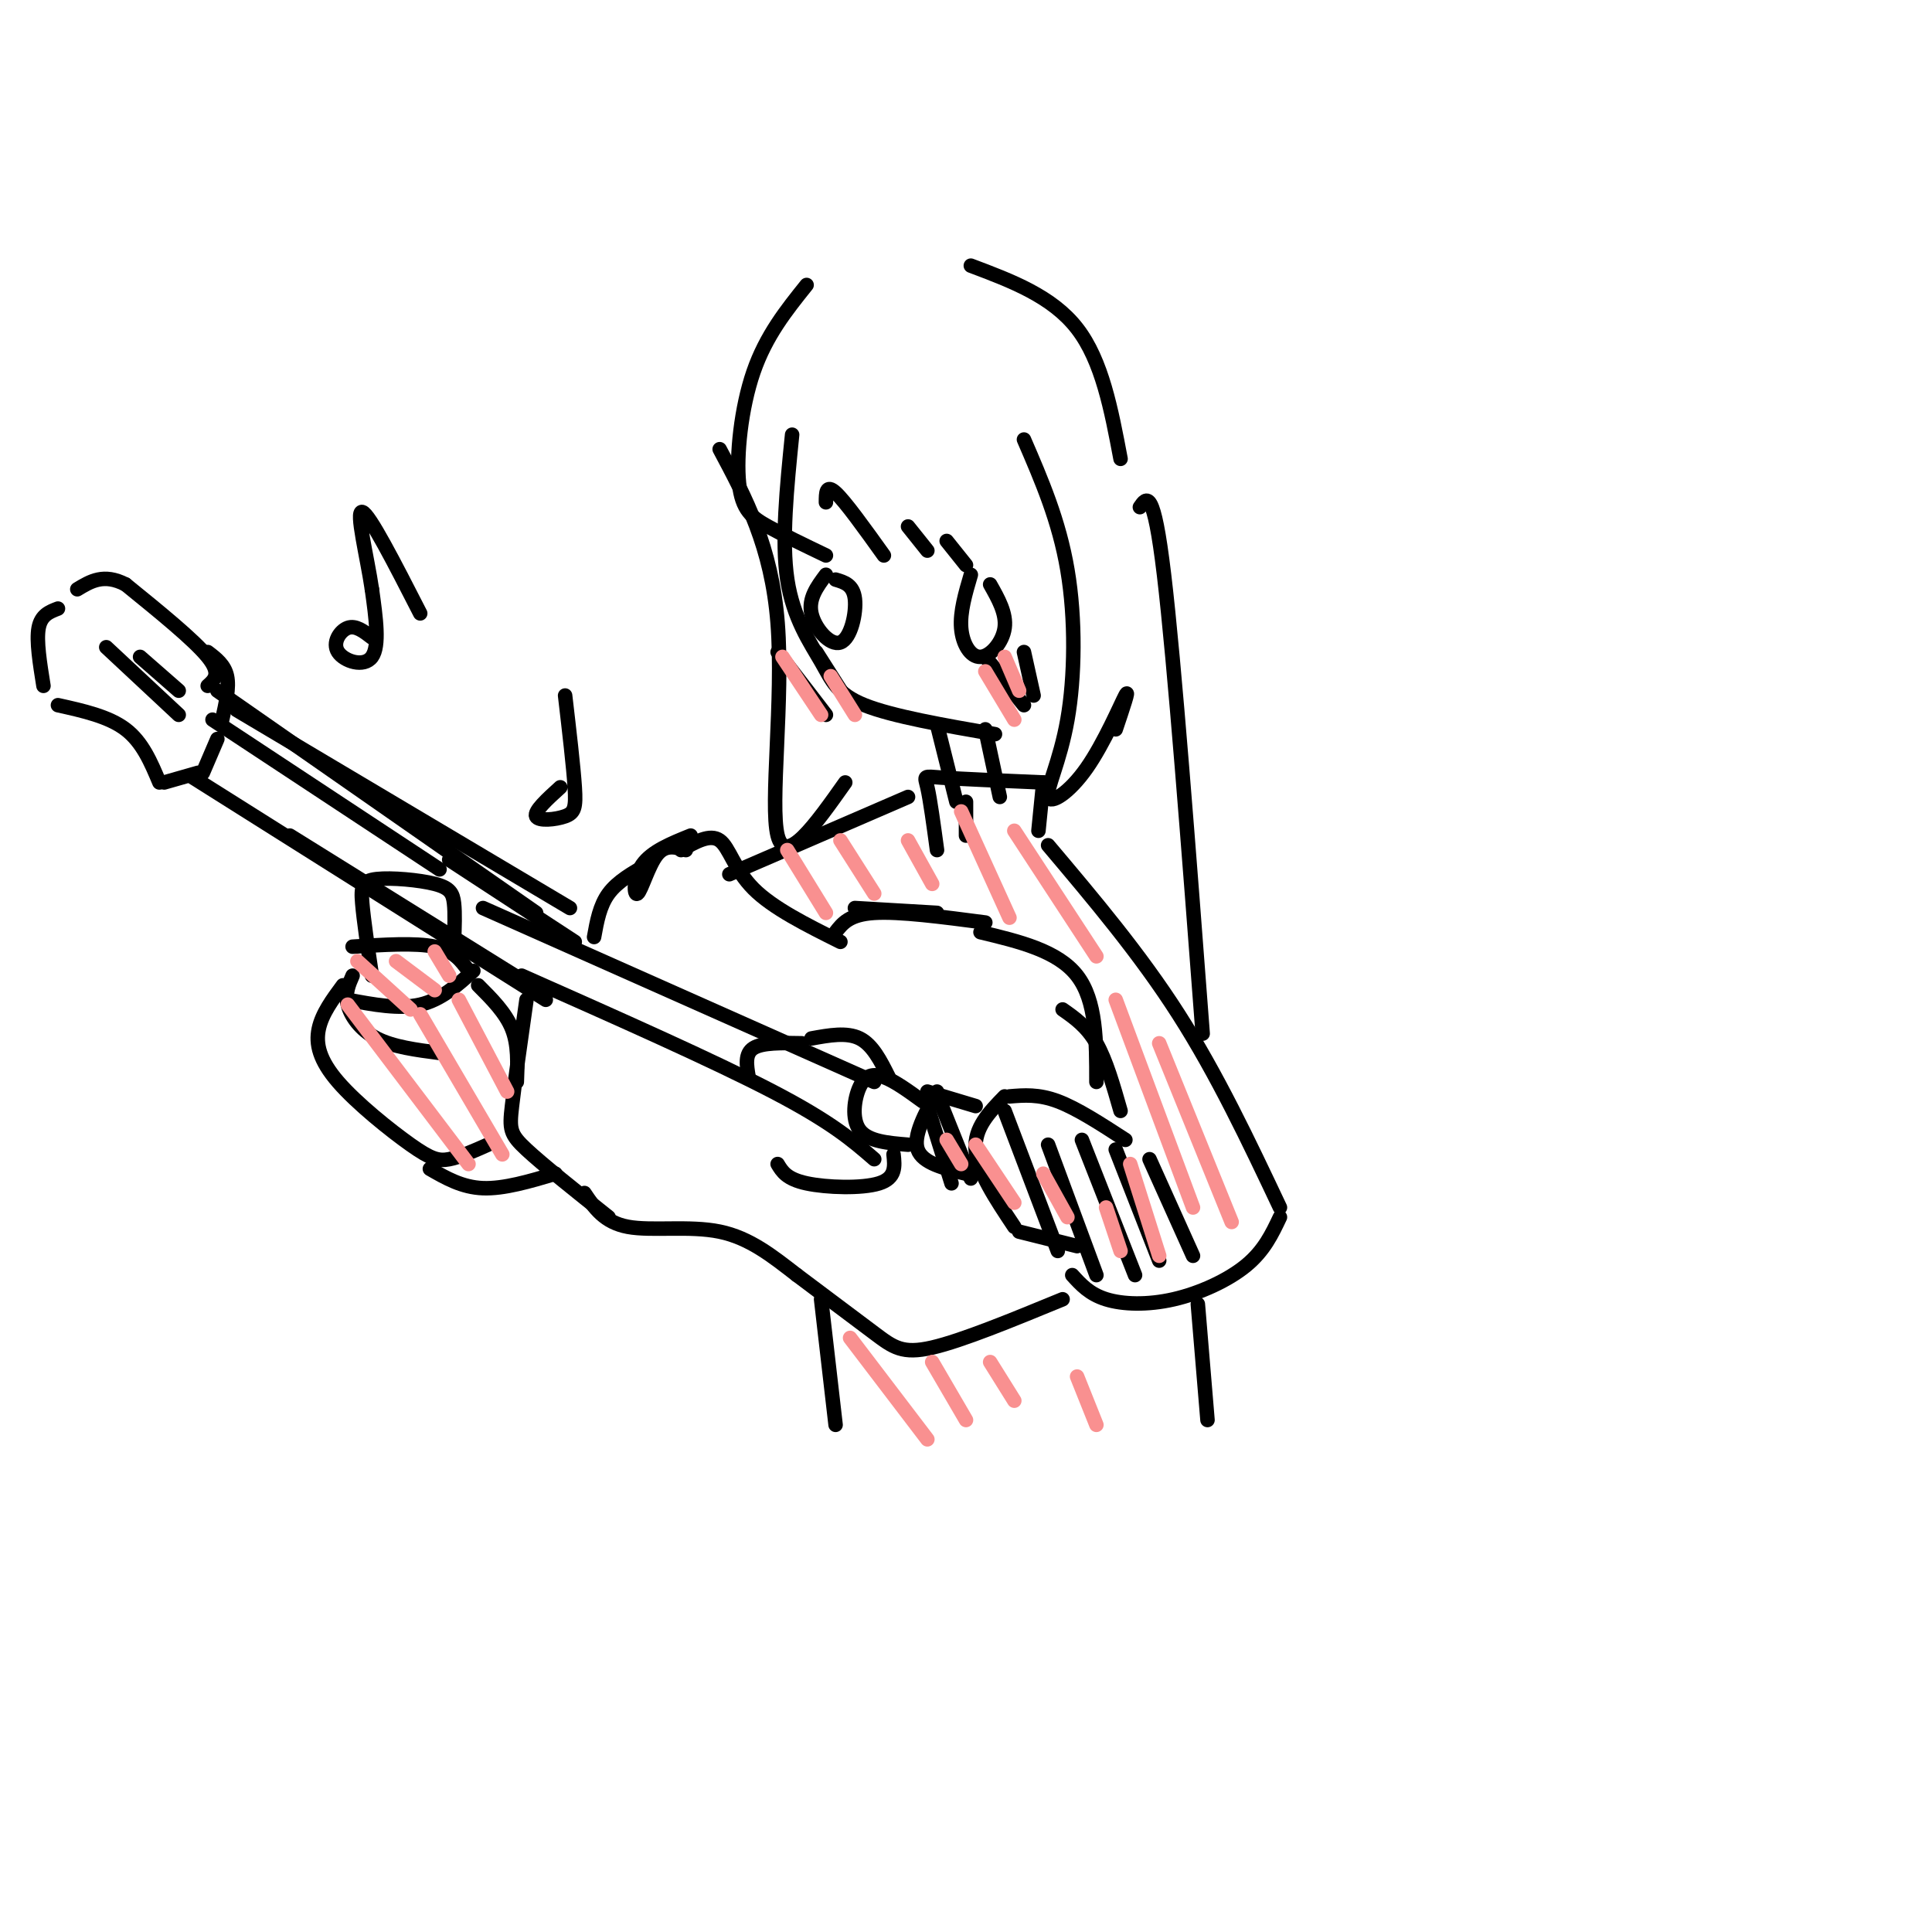 <svg viewBox='0 0 400 400' version='1.1' xmlns='http://www.w3.org/2000/svg' xmlns:xlink='http://www.w3.org/1999/xlink'><g fill='none' stroke='#000000' stroke-width='3' stroke-linecap='round' stroke-linejoin='round'><path d='M164,90c-1.107,10.988 -2.214,21.976 -1,30c1.214,8.024 4.750,13.083 7,17c2.250,3.917 3.214,6.690 9,9c5.786,2.310 16.393,4.155 27,6'/><path d='M212,91c3.635,8.400 7.271,16.800 9,27c1.729,10.200 1.552,22.200 0,31c-1.552,8.800 -4.478,14.400 -4,16c0.478,1.600 4.359,-0.800 8,-6c3.641,-5.200 7.040,-13.200 8,-15c0.960,-1.800 -0.520,2.600 -2,7'/><path d='M149,93c5.378,10.067 10.756,20.133 12,36c1.244,15.867 -1.644,37.533 0,44c1.644,6.467 7.822,-2.267 14,-11'/><path d='M167,59c-4.202,5.238 -8.405,10.476 -11,18c-2.595,7.524 -3.583,17.333 -3,23c0.583,5.667 2.738,7.190 6,9c3.262,1.810 7.631,3.905 12,6'/><path d='M171,104c0.000,-1.917 0.000,-3.833 2,-2c2.000,1.833 6.000,7.417 10,13'/><path d='M188,109c0.000,0.000 4.000,5.000 4,5'/><path d='M196,112c0.000,0.000 4.000,5.000 4,5'/><path d='M201,55c8.417,3.167 16.833,6.333 22,13c5.167,6.667 7.083,16.833 9,27'/><path d='M201,119c-1.131,3.845 -2.262,7.690 -2,11c0.262,3.310 1.917,6.083 4,6c2.083,-0.083 4.595,-3.024 5,-6c0.405,-2.976 -1.298,-5.988 -3,-9'/><path d='M171,119c-1.833,2.458 -3.667,4.917 -3,8c0.667,3.083 3.833,6.792 6,6c2.167,-0.792 3.333,-6.083 3,-9c-0.333,-2.917 -2.167,-3.458 -4,-4'/><path d='M204,136c0.000,0.000 8.000,10.000 8,10'/><path d='M212,135c0.000,0.000 2.000,9.000 2,9'/><path d='M161,135c0.000,0.000 10.000,13.000 10,13'/><path d='M169,135c0.000,0.000 7.000,11.000 7,11'/><path d='M194,150c0.000,0.000 4.000,16.000 4,16'/><path d='M204,151c0.000,0.000 3.000,14.000 3,14'/><path d='M194,176c-0.711,-5.244 -1.422,-10.489 -2,-13c-0.578,-2.511 -1.022,-2.289 3,-2c4.022,0.289 12.511,0.644 21,1'/><path d='M216,162c0.000,0.000 -1.000,10.000 -1,10'/><path d='M200,166c0.000,0.000 0.000,7.000 0,7'/><path d='M217,175c9.500,11.250 19.000,22.500 27,35c8.000,12.500 14.500,26.250 21,40'/><path d='M265,252c-1.637,3.464 -3.274,6.929 -7,10c-3.726,3.071 -9.542,5.750 -15,7c-5.458,1.250 -10.560,1.071 -14,0c-3.440,-1.071 -5.220,-3.036 -7,-5'/><path d='M220,209c2.500,1.750 5.000,3.500 7,7c2.000,3.500 3.500,8.750 5,14'/><path d='M233,236c-5.000,-3.250 -10.000,-6.500 -14,-8c-4.000,-1.500 -7.000,-1.250 -10,-1'/><path d='M208,227c-3.167,3.250 -6.333,6.500 -6,11c0.333,4.500 4.167,10.250 8,16'/><path d='M211,255c0.000,0.000 12.000,3.000 12,3'/><path d='M202,229c0.000,0.000 -10.000,-3.000 -10,-3'/><path d='M194,226c-2.500,4.583 -5.000,9.167 -4,12c1.000,2.833 5.500,3.917 10,5'/><path d='M203,193c8.000,1.917 16.000,3.833 20,9c4.000,5.167 4.000,13.583 4,22'/><path d='M194,189c0.000,0.000 -17.000,-1.000 -17,-1'/><path d='M204,191c-8.917,-1.167 -17.833,-2.333 -23,-2c-5.167,0.333 -6.583,2.167 -8,4'/><path d='M174,195c-7.000,-3.489 -14.000,-6.978 -18,-11c-4.000,-4.022 -5.000,-8.578 -7,-10c-2.000,-1.422 -5.000,0.289 -8,2'/><path d='M142,176c-2.113,-0.625 -4.226,-1.250 -6,1c-1.774,2.250 -3.208,7.375 -4,8c-0.792,0.625 -0.940,-3.250 1,-6c1.940,-2.750 5.970,-4.375 10,-6'/><path d='M220,269c-10.422,4.289 -20.844,8.578 -27,10c-6.156,1.422 -8.044,-0.022 -12,-3c-3.956,-2.978 -9.978,-7.489 -16,-12'/><path d='M165,264c-5.071,-3.917 -9.750,-7.708 -16,-9c-6.250,-1.292 -14.071,-0.083 -19,-1c-4.929,-0.917 -6.964,-3.958 -9,-7'/><path d='M134,179c-3.083,1.750 -6.167,3.500 -8,6c-1.833,2.500 -2.417,5.750 -3,9'/><path d='M119,195c0.000,0.000 -26.000,-17.000 -26,-17'/><path d='M126,252c-6.778,-5.400 -13.556,-10.800 -17,-14c-3.444,-3.200 -3.556,-4.200 -3,-9c0.556,-4.800 1.778,-13.400 3,-22'/><path d='M60,173c0.000,0.000 53.000,33.000 53,33'/><path d='M40,161c0.000,0.000 73.000,46.000 73,46'/><path d='M49,147c0.000,0.000 69.000,41.000 69,41'/><path d='M45,143c0.000,0.000 66.000,46.000 66,46'/><path d='M43,142c1.417,-1.250 2.833,-2.500 0,-6c-2.833,-3.500 -9.917,-9.250 -17,-15'/><path d='M26,121c-4.500,-2.333 -7.250,-0.667 -10,1'/><path d='M12,126c-1.750,0.667 -3.500,1.333 -4,4c-0.500,2.667 0.250,7.333 1,12'/><path d='M12,146c5.250,1.167 10.500,2.333 14,5c3.500,2.667 5.250,6.833 7,11'/><path d='M34,162c0.000,0.000 7.000,-2.000 7,-2'/><path d='M42,160c0.000,0.000 3.000,-7.000 3,-7'/><path d='M43,135c1.750,1.333 3.500,2.667 4,5c0.500,2.333 -0.250,5.667 -1,9'/><path d='M22,134c0.000,0.000 15.000,14.000 15,14'/><path d='M29,136c0.000,0.000 8.000,7.000 8,7'/><path d='M44,149c0.000,0.000 47.000,31.000 47,31'/><path d='M155,223c-0.417,-2.417 -0.833,-4.833 1,-6c1.833,-1.167 5.917,-1.083 10,-1'/><path d='M168,215c3.667,-0.667 7.333,-1.333 10,0c2.667,1.333 4.333,4.667 6,8'/><path d='M161,241c0.933,1.556 1.867,3.111 6,4c4.133,0.889 11.467,1.111 15,0c3.533,-1.111 3.267,-3.556 3,-6'/><path d='M100,188c0.000,0.000 81.000,36.000 81,36'/><path d='M108,202c19.917,8.833 39.833,17.667 52,24c12.167,6.333 16.583,10.167 21,14'/><path d='M77,202c-0.853,-5.762 -1.707,-11.525 -2,-15c-0.293,-3.475 -0.027,-4.663 3,-5c3.027,-0.337 8.815,0.179 12,1c3.185,0.821 3.767,1.949 4,4c0.233,2.051 0.116,5.026 0,8'/><path d='M73,196c6.500,-0.417 13.000,-0.833 17,0c4.000,0.833 5.500,2.917 7,5'/><path d='M191,228c-2.875,-2.089 -5.750,-4.179 -8,-5c-2.250,-0.821 -3.875,-0.375 -5,2c-1.125,2.375 -1.750,6.679 0,9c1.750,2.321 5.875,2.661 10,3'/><path d='M192,229c0.000,0.000 5.000,16.000 5,16'/><path d='M195,229c0.000,0.000 6.000,15.000 6,15'/><path d='M208,230c0.000,0.000 11.000,29.000 11,29'/><path d='M217,237c0.000,0.000 10.000,27.000 10,27'/><path d='M224,236c0.000,0.000 11.000,28.000 11,28'/><path d='M231,238c0.000,0.000 9.000,23.000 9,23'/><path d='M238,240c0.000,0.000 9.000,20.000 9,20'/><path d='M73,202c-0.800,1.822 -1.600,3.644 -1,6c0.600,2.356 2.600,5.244 6,7c3.400,1.756 8.200,2.378 13,3'/><path d='M98,201c-3.333,3.000 -6.667,6.000 -11,7c-4.333,1.000 -9.667,0.000 -15,-1'/><path d='M71,204c-2.163,2.923 -4.325,5.847 -5,9c-0.675,3.153 0.139,6.536 4,11c3.861,4.464 10.770,10.010 15,13c4.230,2.990 5.780,3.426 8,3c2.220,-0.426 5.110,-1.713 8,-3'/><path d='M99,204c2.833,2.833 5.667,5.667 7,9c1.333,3.333 1.167,7.167 1,11'/><path d='M89,242c3.333,1.917 6.667,3.833 11,4c4.333,0.167 9.667,-1.417 15,-3'/><path d='M188,165c0.000,0.000 -37.000,16.000 -37,16'/><path d='M170,269c0.000,0.000 3.000,26.000 3,26'/><path d='M248,270c0.000,0.000 2.000,24.000 2,24'/></g>
<g fill='none' stroke='#F99090' stroke-width='3' stroke-linecap='round' stroke-linejoin='round'><path d='M74,199c0.000,0.000 11.000,10.000 11,10'/><path d='M82,199c0.000,0.000 8.000,6.000 8,6'/><path d='M90,197c0.000,0.000 3.000,5.000 3,5'/><path d='M72,208c0.000,0.000 25.000,33.000 25,33'/><path d='M87,210c0.000,0.000 17.000,29.000 17,29'/><path d='M95,207c0.000,0.000 10.000,19.000 10,19'/><path d='M163,176c0.000,0.000 8.000,13.000 8,13'/><path d='M174,174c0.000,0.000 7.000,11.000 7,11'/><path d='M188,174c0.000,0.000 5.000,9.000 5,9'/><path d='M199,168c0.000,0.000 10.000,22.000 10,22'/><path d='M210,172c0.000,0.000 17.000,26.000 17,26'/><path d='M231,207c0.000,0.000 16.000,43.000 16,43'/><path d='M240,216c0.000,0.000 15.000,37.000 15,37'/><path d='M234,241c0.000,0.000 6.000,19.000 6,19'/><path d='M229,250c0.000,0.000 3.000,9.000 3,9'/><path d='M216,243c0.000,0.000 5.000,9.000 5,9'/><path d='M202,237c0.000,0.000 8.000,12.000 8,12'/><path d='M196,236c0.000,0.000 3.000,5.000 3,5'/><path d='M204,139c0.000,0.000 6.000,10.000 6,10'/><path d='M208,136c0.000,0.000 3.000,7.000 3,7'/><path d='M162,136c0.000,0.000 8.000,12.000 8,12'/><path d='M172,140c0.000,0.000 5.000,8.000 5,8'/><path d='M176,277c0.000,0.000 16.000,21.000 16,21'/><path d='M193,282c0.000,0.000 7.000,12.000 7,12'/><path d='M205,282c0.000,0.000 5.000,8.000 5,8'/><path d='M223,285c0.000,0.000 4.000,10.000 4,10'/></g>
<g fill='none' stroke='#000000' stroke-width='3' stroke-linecap='round' stroke-linejoin='round'><path d='M236,105c1.417,-2.083 2.833,-4.167 5,14c2.167,18.167 5.083,56.583 8,95'/><path d='M77,132c-1.679,-1.298 -3.357,-2.595 -5,-2c-1.643,0.595 -3.250,3.083 -2,5c1.250,1.917 5.357,3.262 7,1c1.643,-2.262 0.821,-8.131 0,-14'/><path d='M77,122c-0.978,-6.667 -3.422,-16.333 -2,-16c1.422,0.333 6.711,10.667 12,21'/><path d='M116,163c-2.720,2.470 -5.440,4.940 -5,6c0.440,1.060 4.042,0.708 6,0c1.958,-0.708 2.274,-1.774 2,-6c-0.274,-4.226 -1.137,-11.613 -2,-19'/></g>
</svg>